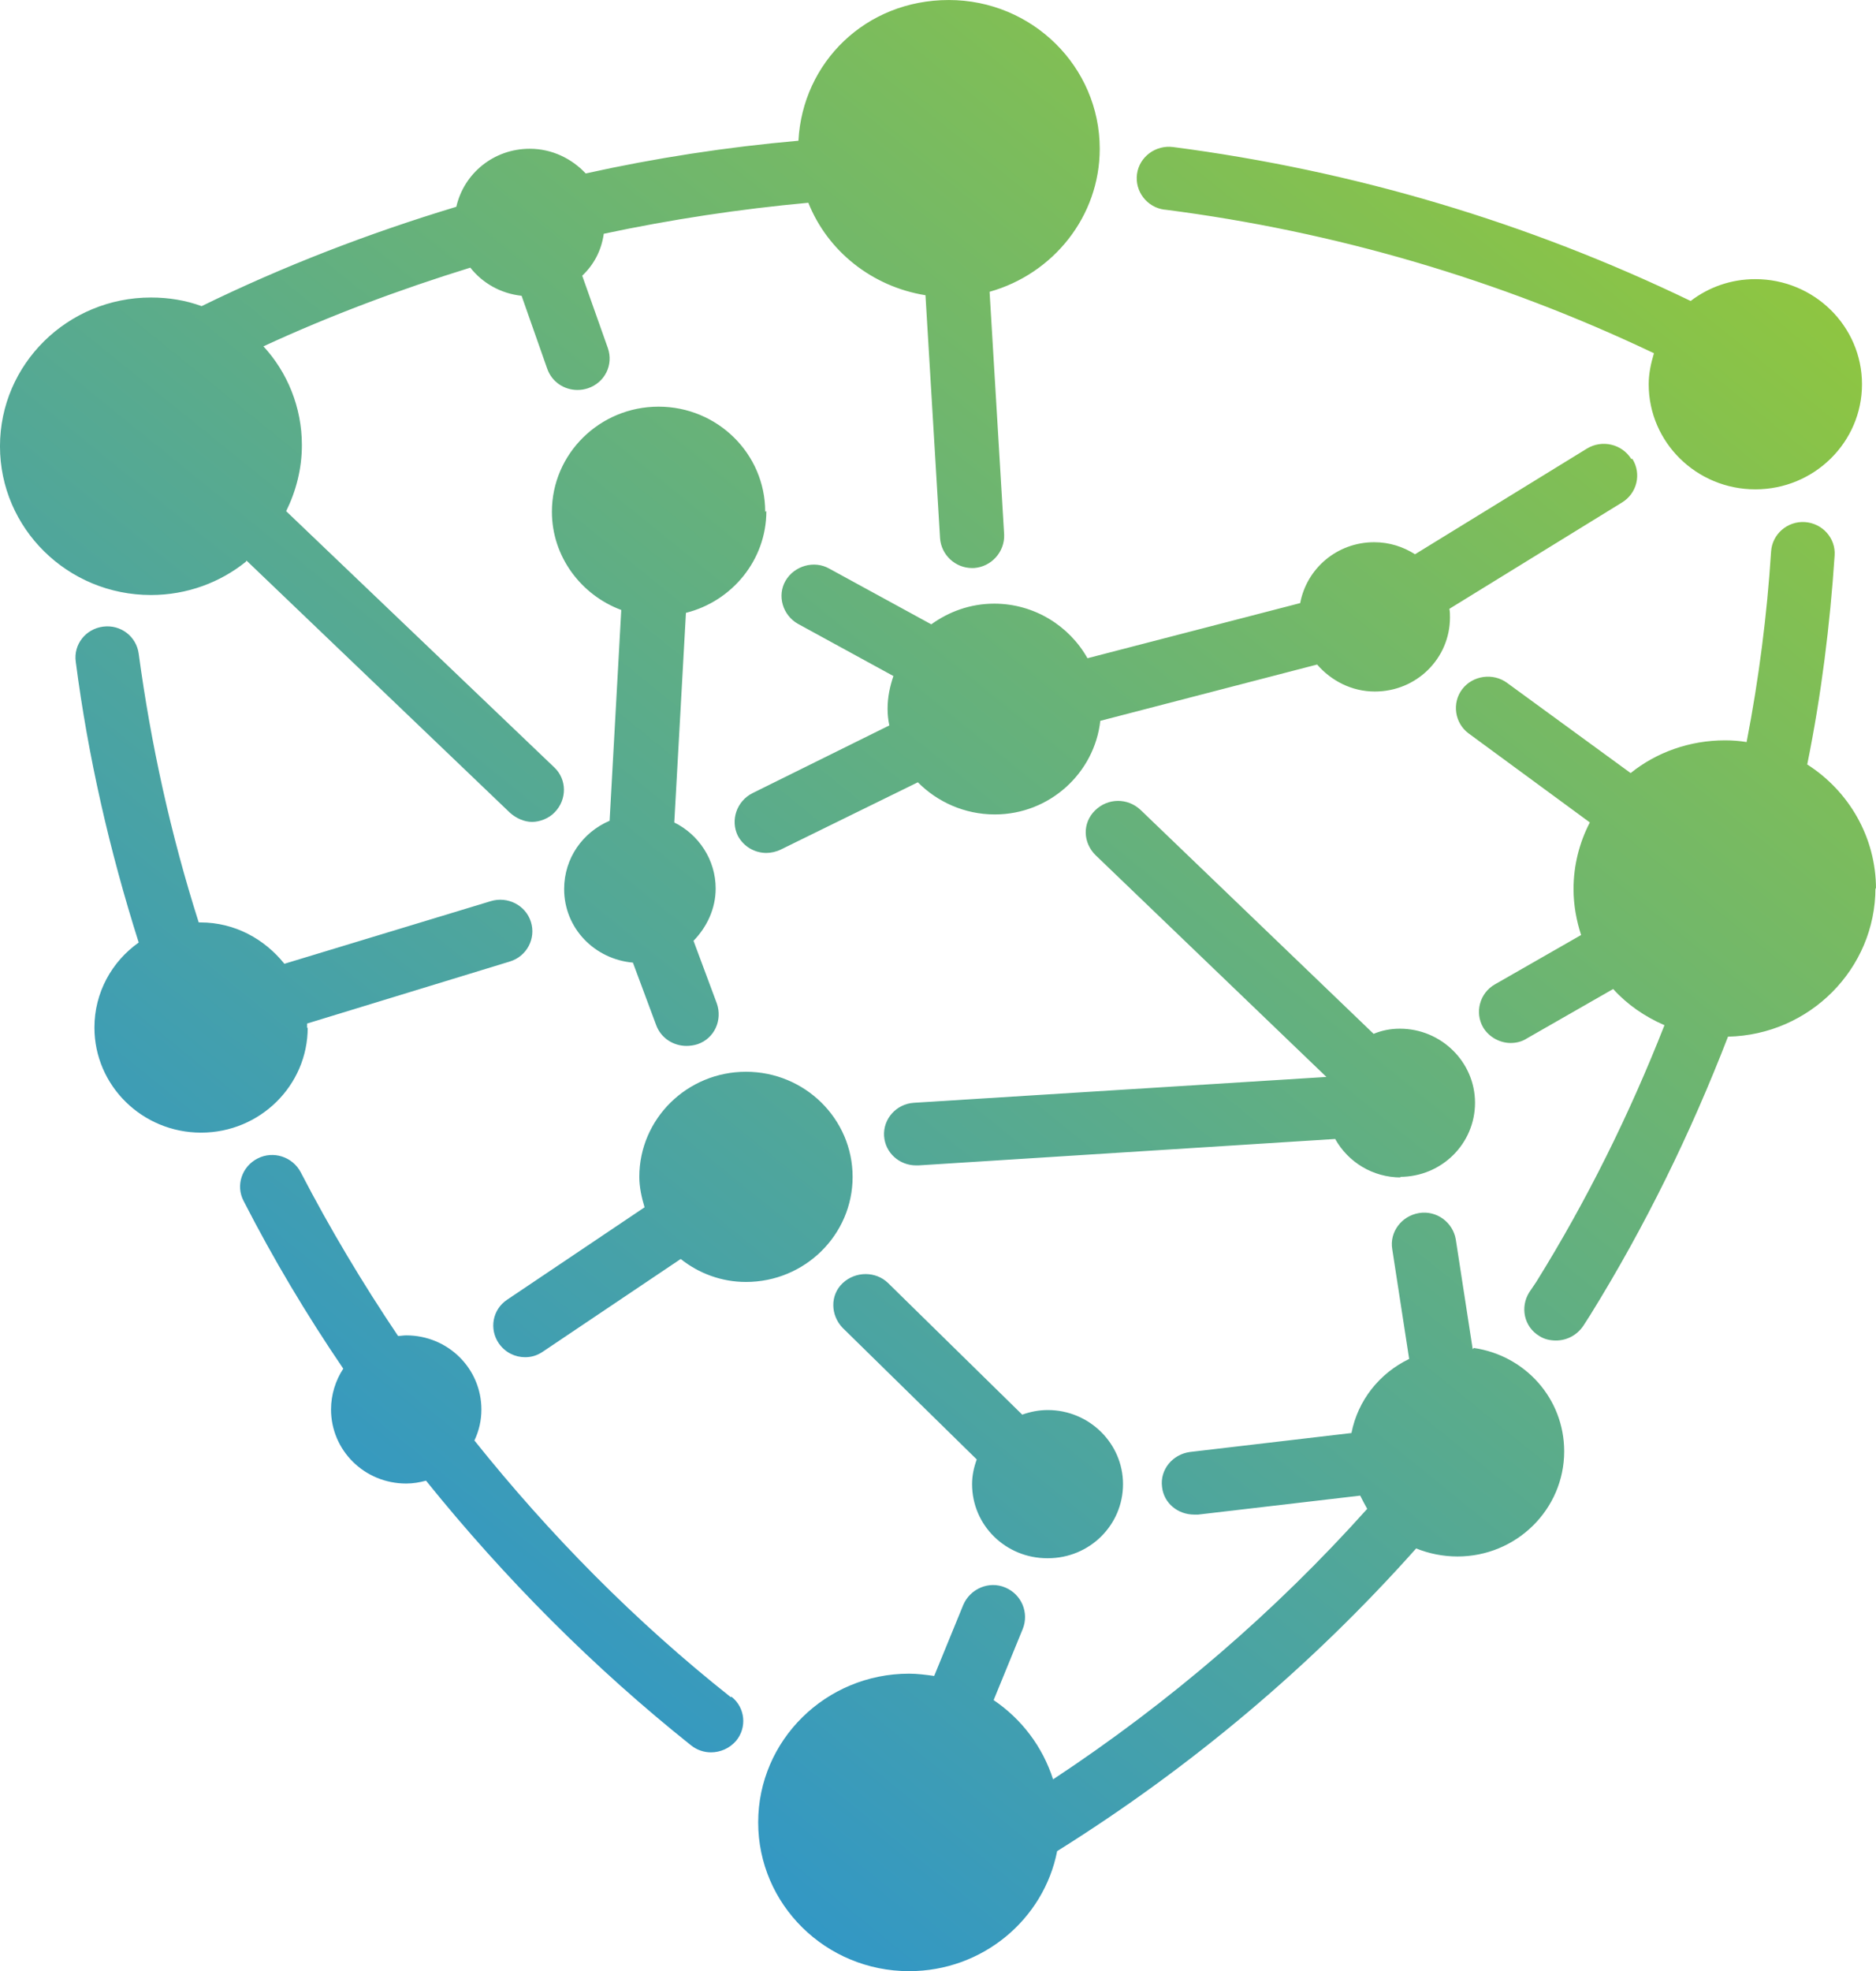 <svg fill="none" height="104" viewBox="0 0 99 104" width="99" xmlns="http://www.w3.org/2000/svg" xmlns:xlink="http://www.w3.org/1999/xlink"><linearGradient id="a" gradientUnits="userSpaceOnUse" x1="9.596" x2="79.538" y1="87.636" y2="1.197"><stop offset="0" stop-color="#2a93d1"/><stop offset="1" stop-color="#8fc640"/></linearGradient><path d="m38.597 89.515c.738.576.83 1.636.246 2.333-.338.394-.83.606-1.322.606-.369 0-.738-.121-1.046-.364-5.136-4.091-9.842-8.818-13.993-13.97-.338.091-.677.151-1.046.151-2.214 0-3.967-1.758-3.967-3.909 0-.788.246-1.545.646-2.151-1.938-2.849-3.691-5.788-5.259-8.848-.43-.818-.092-1.818.738-2.242.83-.424 1.845-.091 2.276.727 1.538 2.97 3.26 5.848 5.136 8.636.154 0 .277-.03.431-.03 2.214 0 3.967 1.758 3.967 3.909 0 .576-.123 1.121-.369 1.636 3.998 5 8.519 9.576 13.532 13.545zm22.882-78.454c8.98 1.151 17.653 3.697 25.803 7.576-.154.515-.277 1.061-.277 1.636 0 3.061 2.522 5.545 5.628 5.545 3.106 0 5.628-2.485 5.628-5.545s-2.522-5.545-5.628-5.545c-1.292 0-2.46.424-3.414 1.151-8.611-4.152-17.776-6.879-27.31-8.121-.923-.121-1.784.515-1.907 1.424-.123.909.523 1.758 1.446 1.879zm-48.47 18.515 13.901 13.303c.338.303.769.485 1.169.485s.892-.182 1.2-.515c.646-.667.646-1.727-.031-2.364l-14.147-13.515c.523-1.061.83-2.242.83-3.485 0-2-.769-3.848-2.03-5.212 3.537-1.636 7.197-3 10.918-4.152.646.818 1.599 1.364 2.706 1.485l1.353 3.848c.246.697.892 1.121 1.599 1.121.184 0 .369-.03.554-.091.892-.303 1.353-1.242 1.046-2.121l-1.353-3.818c.615-.576 1.015-1.333 1.138-2.212 3.567-.757 7.166-1.303 10.795-1.636 1.015 2.545 3.352 4.424 6.182 4.879l.769 12.818c.061.879.8 1.576 1.692 1.576h.092c.923-.061 1.63-.849 1.599-1.758l-.769-12.818c3.352-.939 5.813-3.97 5.813-7.545 0-4.333-3.568-7.848-7.965-7.848-4.398 0-7.72 3.303-7.935 7.424-3.783.333-7.535.909-11.226 1.727-.738-.788-1.784-1.303-2.953-1.303-1.907 0-3.475 1.303-3.875 3.061-4.613 1.394-9.104 3.121-13.44 5.242-.83-.303-1.722-.455-2.676-.455-4.398 0-7.966 3.515-7.966 7.848 0 4.333 3.568 7.848 7.966 7.848 1.907 0 3.66-.667 5.013-1.758zm85.991 17.333c0-2.758-1.446-5.182-3.629-6.576.738-3.636 1.2-7.333 1.446-11.03.061-.909-.646-1.697-1.569-1.758-.923-.061-1.722.636-1.784 1.545-.215 3.364-.646 6.727-1.292 10.061-.369-.061-.738-.091-1.138-.091-1.876 0-3.629.636-4.982 1.727l-6.52-4.758c-.738-.545-1.815-.394-2.368.333-.554.727-.4 1.788.338 2.333l6.397 4.697c-.554 1.061-.861 2.273-.861 3.515 0 .849.154 1.667.4 2.424l-4.552 2.606c-.8.455-1.076 1.485-.615 2.273.308.515.892.818 1.446.818.277 0 .584-.061.861-.242l4.552-2.606c.738.818 1.661 1.455 2.707 1.909-1.845 4.697-4.09 9.242-6.766 13.546l-.369.545c-.492.788-.277 1.818.523 2.303.277.182.584.242.892.242.554 0 1.107-.273 1.446-.788l.369-.576c2.891-4.667 5.29-9.576 7.258-14.667 4.306-.091 7.781-3.576 7.781-7.848zm-58.619-19.909c0-3.061-2.522-5.545-5.628-5.545-3.106 0-5.628 2.485-5.628 5.545 0 2.364 1.538 4.394 3.66 5.182l-.615 11.121c-1.415.606-2.399 1.97-2.399 3.606 0 2.061 1.599 3.697 3.629 3.879l1.23 3.303c.246.667.892 1.091 1.599 1.091.184 0 .4-.03.584-.091.892-.303 1.323-1.273 1.015-2.151l-1.23-3.303c.707-.727 1.169-1.697 1.169-2.758 0-1.515-.892-2.849-2.184-3.485l.615-11.061c2.43-.606 4.244-2.788 4.244-5.364zm4.613 35.091c0-3.061-2.522-5.545-5.628-5.545-3.106 0-5.628 2.485-5.628 5.545 0 .545.123 1.091.277 1.606l-7.258 4.879c-.769.515-.953 1.545-.431 2.303.338.485.861.727 1.384.727.338 0 .646-.091.953-.303l7.258-4.879c.953.758 2.153 1.212 3.445 1.212 3.106 0 5.628-2.485 5.628-5.545zm-28.787-7.848s0-.151 0-.242l10.703-3.273c.892-.273 1.384-1.212 1.107-2.091-.277-.879-1.23-1.364-2.122-1.091l-10.887 3.303c-1.046-1.303-2.614-2.182-4.429-2.182-.031 0-.061 0-.092 0-1.476-4.636-2.522-9.394-3.168-14.182-.123-.909-.953-1.545-1.876-1.424-.923.121-1.569.939-1.445 1.849.646 5 1.784 9.97 3.322 14.818-1.415 1-2.337 2.636-2.337 4.485 0 3.061 2.522 5.545 5.628 5.545 3.106 0 5.628-2.485 5.628-5.545zm61.51 16.939-.892-5.788c-.154-.909-1.015-1.545-1.938-1.394-.923.151-1.569 1-1.415 1.909l.892 5.788c-1.569.757-2.706 2.182-3.045 3.909l-8.519 1c-.923.121-1.599.939-1.476 1.848.092.849.83 1.455 1.692 1.455h.215l8.55-1c.123.242.246.485.369.697-4.859 5.424-10.426 10.212-16.577 14.273-.554-1.727-1.661-3.182-3.137-4.182l1.538-3.758c.338-.849-.061-1.818-.923-2.182-.861-.364-1.845.061-2.214.909l-1.538 3.757c-.431-.061-.892-.121-1.323-.121-4.398 0-7.965 3.515-7.965 7.848 0 4.333 3.568 7.848 7.965 7.848 3.875 0 7.104-2.727 7.812-6.333 7.074-4.424 13.44-9.788 18.945-15.97.677.273 1.415.424 2.184.424 3.106 0 5.628-2.485 5.628-5.545 0-2.788-2.061-5.061-4.767-5.455zm-3.844-9.091c2.214 0 3.967-1.758 3.967-3.909s-1.784-3.909-3.967-3.909c-.492 0-.953.091-1.384.273l-12.302-11.818c-.677-.636-1.722-.636-2.399.03-.677.667-.646 1.697.031 2.364l12.179 11.697-21.774 1.364c-.923.061-1.63.849-1.569 1.758.061.879.8 1.545 1.692 1.545h.123l21.99-1.394c.677 1.212 1.968 2.03 3.475 2.03zm-18.576 20.121c2.214 0 3.967-1.758 3.967-3.909s-1.784-3.909-3.967-3.909c-.492 0-.923.091-1.353.242l-7.074-6.939c-.646-.636-1.722-.636-2.399 0-.677.636-.646 1.697 0 2.364l7.074 6.939c-.154.424-.246.849-.246 1.303 0 2.182 1.784 3.909 3.967 3.909zm30.786-58c-.492-.788-1.538-1.03-2.337-.545l-9.073 5.576c-.615-.394-1.353-.636-2.153-.636-1.968 0-3.567 1.394-3.906 3.212l-11.226 2.909c-.953-1.697-2.799-2.879-4.921-2.879-1.261 0-2.399.424-3.321 1.091l-5.382-2.939c-.8-.455-1.845-.151-2.307.636-.461.788-.154 1.818.646 2.273l5.044 2.758c-.185.545-.308 1.121-.308 1.727 0 .303.031.576.092.879l-7.227 3.576c-.83.424-1.169 1.424-.769 2.242.307.576.892.909 1.507.909.246 0 .523-.061.769-.182l7.227-3.546c1.015 1.03 2.46 1.697 4.06 1.697 2.891 0 5.259-2.182 5.567-4.939l11.441-2.97c.738.849 1.815 1.424 3.045 1.424 2.214 0 3.967-1.758 3.967-3.909 0-.152 0-.303-.031-.455l9.104-5.606c.8-.485 1.046-1.515.554-2.303z" fill="url(#a)"/></svg>